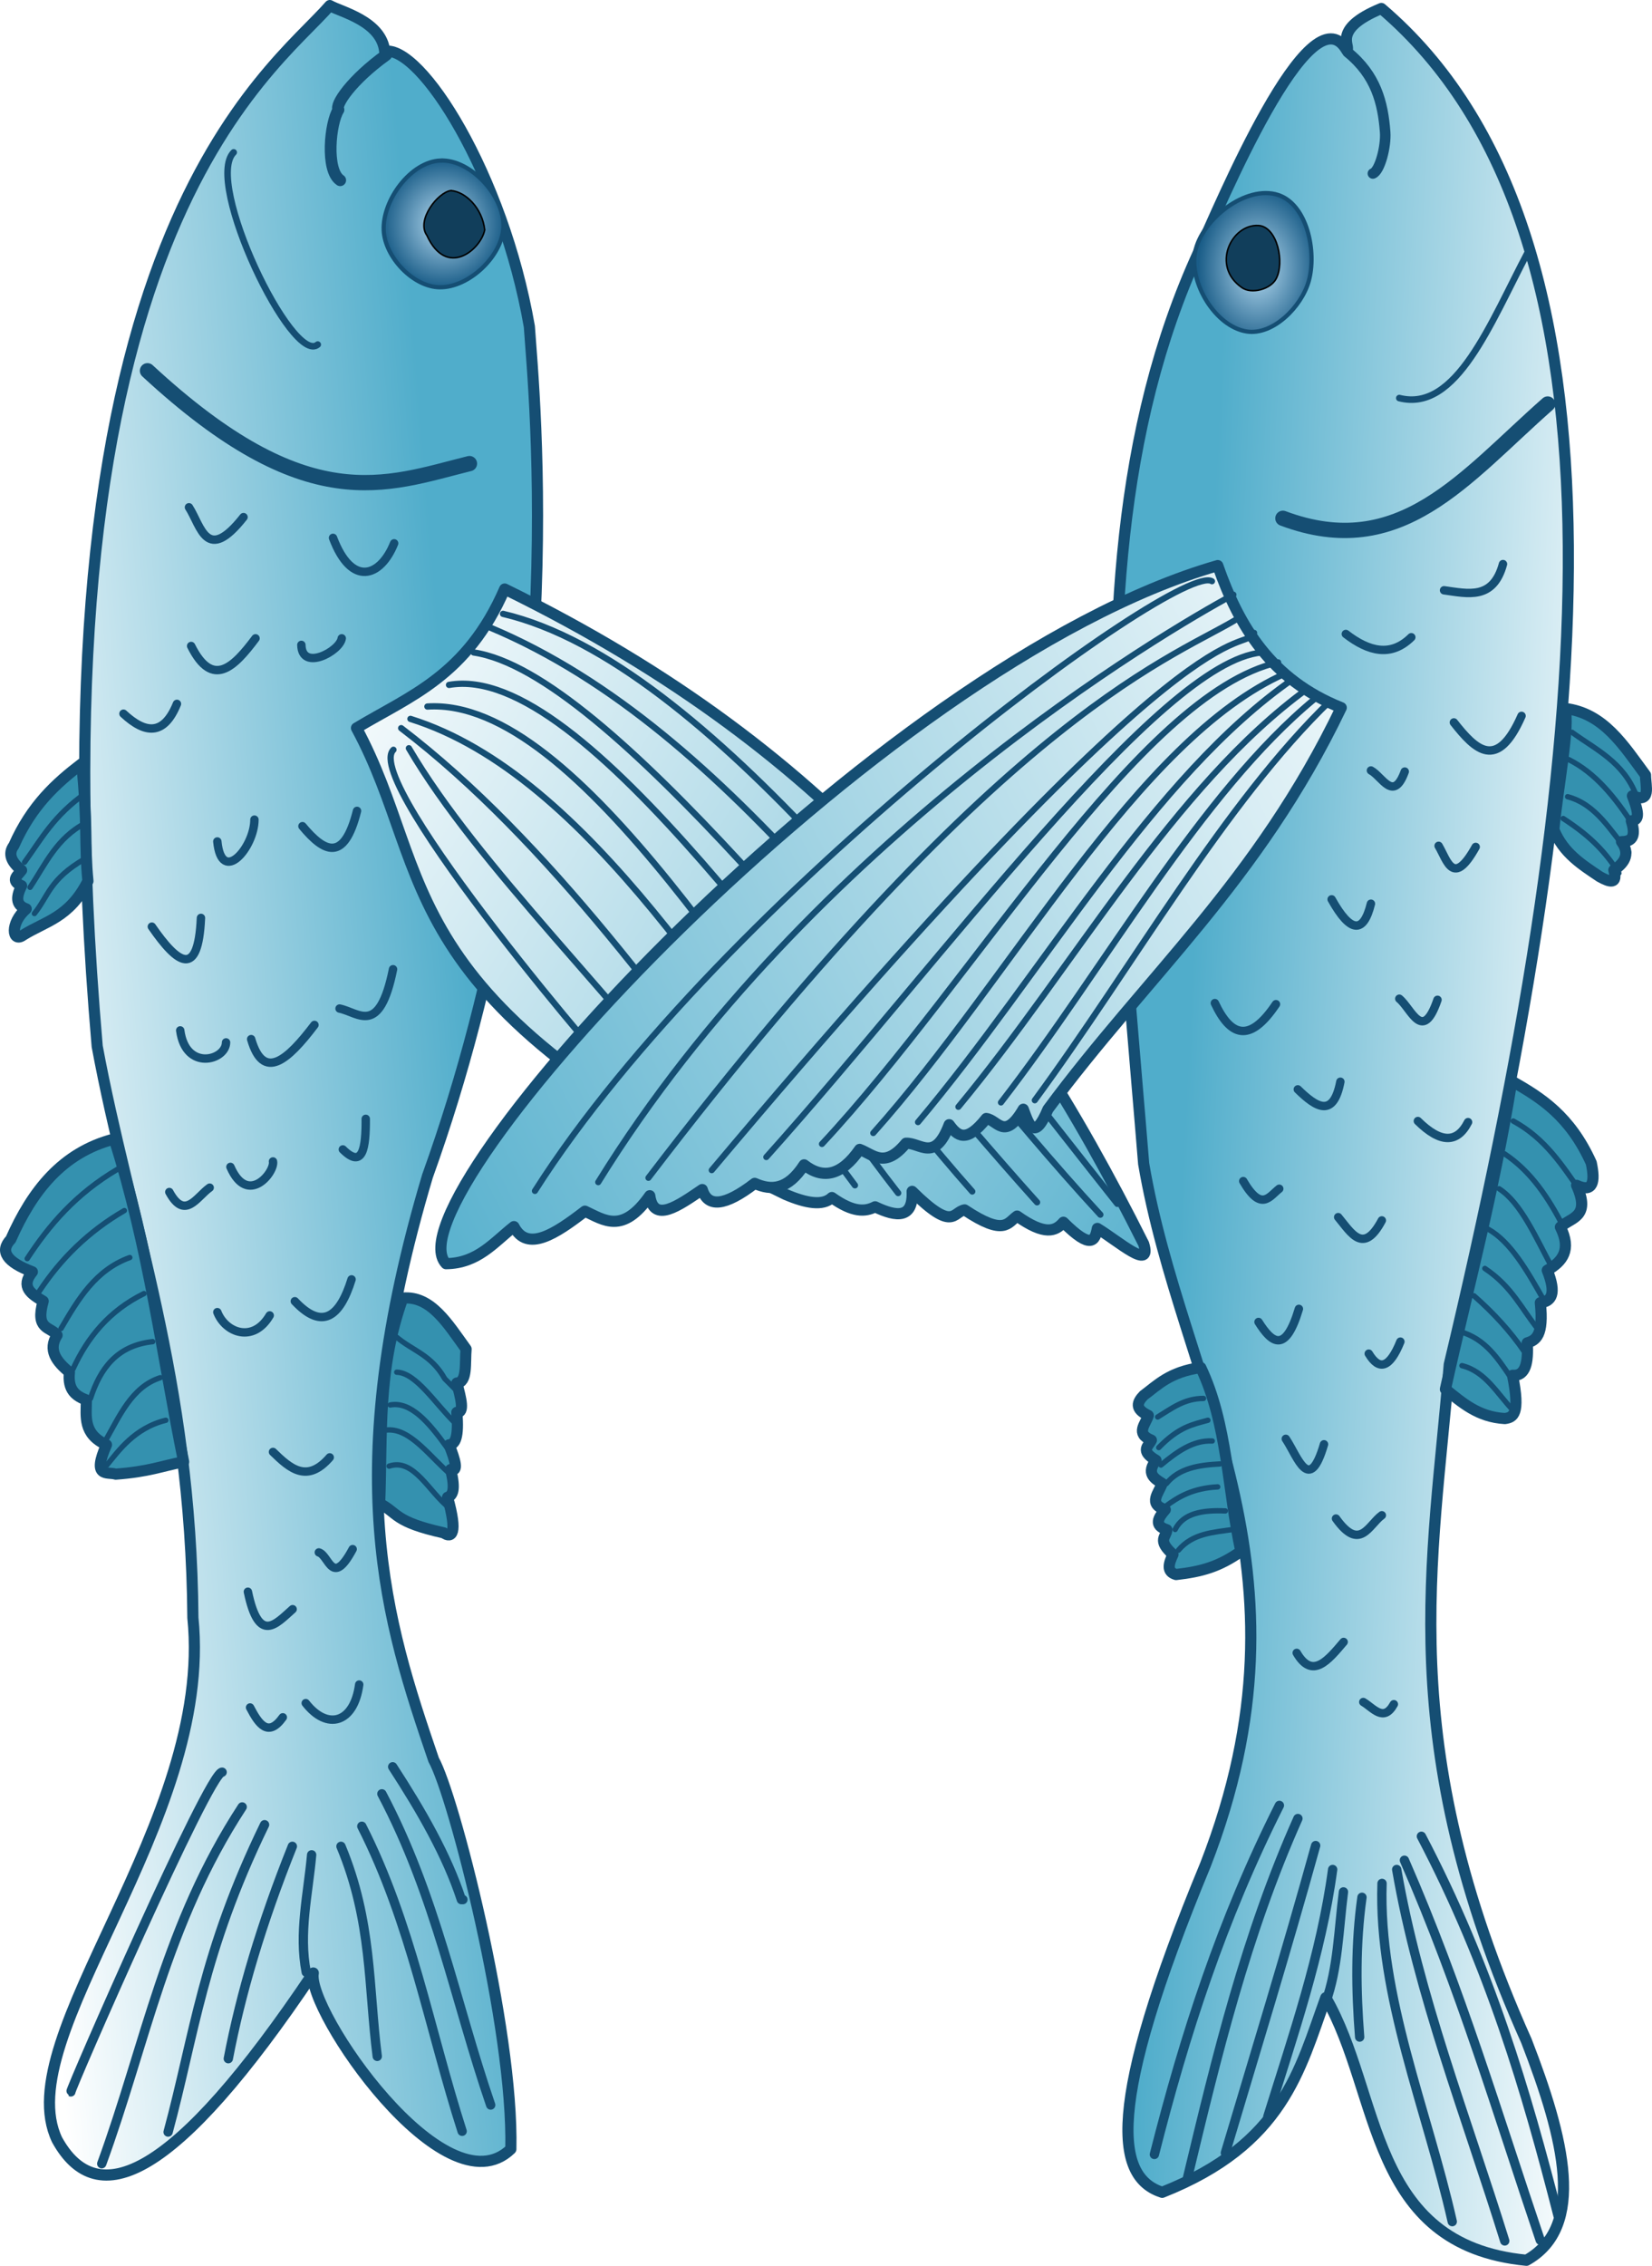 <?xml version="1.0" encoding="UTF-8" standalone="no"?>
<!-- Created with Inkscape (http://www.inkscape.org/) -->

<svg
   xmlns:dc="http://purl.org/dc/elements/1.1/"
   xmlns:cc="http://creativecommons.org/ns#"
   xmlns:rdf="http://www.w3.org/1999/02/22-rdf-syntax-ns#"
   xmlns:svg="http://www.w3.org/2000/svg"
   xmlns="http://www.w3.org/2000/svg"
   xmlns:xlink="http://www.w3.org/1999/xlink"
   xmlns:sodipodi="http://sodipodi.sourceforge.net/DTD/sodipodi-0.dtd"
   xmlns:inkscape="http://www.inkscape.org/namespaces/inkscape"
   width="1081.191"
   height="1482"
   id="svg2"
   version="1.1"
   inkscape:version="0.47 r22583"
   sodipodi:docname="fische-m.svg">
  <defs
     id="defs4">
    <linearGradient
       inkscape:collect="always"
       id="linearGradient4544">
      <stop
         style="stop-color:#b7dcf2;stop-opacity:1"
         offset="0"
         id="stop4546" />
      <stop
         style="stop-color:#1a5d88;stop-opacity:1"
         offset="1"
         id="stop4548" />
    </linearGradient>
    <linearGradient
       id="linearGradient4081"
       inkscape:collect="always">
      <stop
         id="stop4083"
         offset="0"
         style="stop-color:#50adcb;stop-opacity:1;" />
      <stop
         id="stop4085"
         offset="1"
         style="stop-color:#ffffff;stop-opacity:1" />
    </linearGradient>
    <linearGradient
       inkscape:collect="always"
       id="linearGradient4073">
      <stop
         style="stop-color:#5cb3cf;stop-opacity:1;"
         offset="0"
         id="stop4075" />
      <stop
         style="stop-color:#ffffff;stop-opacity:1"
         offset="1"
         id="stop4077" />
    </linearGradient>
    <linearGradient
       inkscape:collect="always"
       id="linearGradient4065">
      <stop
         style="stop-color:#5cb3cf;stop-opacity:1;"
         offset="0"
         id="stop4067" />
      <stop
         style="stop-color:#ffffff;stop-opacity:1"
         offset="1"
         id="stop4069" />
    </linearGradient>
    <linearGradient
       inkscape:collect="always"
       id="linearGradient4057">
      <stop
         style="stop-color:#50adcb;stop-opacity:1;"
         offset="0"
         id="stop4059" />
      <stop
         style="stop-color:#ffffff;stop-opacity:1"
         offset="1"
         id="stop4061" />
    </linearGradient>
    <inkscape:perspective
       sodipodi:type="inkscape:persp3d"
       inkscape:vp_x="0 : 526.18109 : 1"
       inkscape:vp_y="0 : 1000 : 0"
       inkscape:vp_z="744.09448 : 526.18109 : 1"
       inkscape:persp3d-origin="372.04724 : 350.78739 : 1"
       id="perspective10" />
    <inkscape:perspective
       id="perspective2947"
       inkscape:persp3d-origin="0.5 : 0.33333333 : 1"
       inkscape:vp_z="1 : 0.5 : 1"
       inkscape:vp_y="0 : 1000 : 0"
       inkscape:vp_x="0 : 0.5 : 1"
       sodipodi:type="inkscape:persp3d" />
    <linearGradient
       inkscape:collect="always"
       xlink:href="#linearGradient4081"
       id="linearGradient4055"
       x1="854.841"
       y1="645.731"
       x2="1149.806"
       y2="659.873"
       gradientUnits="userSpaceOnUse" />
    <linearGradient
       inkscape:collect="always"
       xlink:href="#linearGradient4057"
       id="linearGradient4063"
       x1="373.218"
       y1="593.61"
       x2="51.414"
       y2="619.874"
       gradientUnits="userSpaceOnUse" />
    <linearGradient
       inkscape:collect="always"
       xlink:href="#linearGradient4065"
       id="linearGradient4071"
       x1="-497.485"
       y1="259.299"
       x2="192.005"
       y2="-100.315"
       gradientUnits="userSpaceOnUse"
       gradientTransform="translate(0,814.812)" />
    <linearGradient
       inkscape:collect="always"
       xlink:href="#linearGradient4073"
       id="linearGradient4079"
       x1="-29.333"
       y1="-177.432"
       x2="-607.255"
       y2="-534.272"
       gradientUnits="userSpaceOnUse"
       gradientTransform="translate(0,1290)" />
    <filter
       inkscape:collect="always"
       id="filter4117"
       color-interpolation-filters="sRGB">
      <feGaussianBlur
         inkscape:collect="always"
         stdDeviation="3.335"
         id="feGaussianBlur4119" />
    </filter>
    <filter
       inkscape:collect="always"
       id="filter4169"
       color-interpolation-filters="sRGB">
      <feGaussianBlur
         inkscape:collect="always"
         stdDeviation="2.99"
         id="feGaussianBlur4171" />
    </filter>
    <filter
       inkscape:collect="always"
       id="filter4189"
       color-interpolation-filters="sRGB">
      <feGaussianBlur
         inkscape:collect="always"
         stdDeviation="3.309"
         id="feGaussianBlur4191" />
    </filter>
    <filter
       inkscape:collect="always"
       id="filter4273"
       color-interpolation-filters="sRGB">
      <feGaussianBlur
         inkscape:collect="always"
         stdDeviation="3.824"
         id="feGaussianBlur4275" />
    </filter>
    <filter
       inkscape:collect="always"
       id="filter4277"
       color-interpolation-filters="sRGB">
      <feGaussianBlur
         inkscape:collect="always"
         stdDeviation="3.02"
         id="feGaussianBlur4279" />
    </filter>
    <inkscape:perspective
       id="perspective4289"
       inkscape:persp3d-origin="0.5 : 0.33333333 : 1"
       inkscape:vp_z="1 : 0.5 : 1"
       inkscape:vp_y="0 : 1000 : 0"
       inkscape:vp_x="0 : 0.5 : 1"
       sodipodi:type="inkscape:persp3d" />
    <filter
       color-interpolation-filters="sRGB"
       inkscape:collect="always"
       id="filter4277-3">
      <feGaussianBlur
         inkscape:collect="always"
         stdDeviation="3.02"
         id="feGaussianBlur4279-9" />
    </filter>
    <filter
       inkscape:collect="always"
       id="filter4312"
       color-interpolation-filters="sRGB">
      <feGaussianBlur
         inkscape:collect="always"
         stdDeviation="1.447"
         id="feGaussianBlur4314" />
    </filter>
    <inkscape:perspective
       id="perspective4324"
       inkscape:persp3d-origin="0.5 : 0.33333333 : 1"
       inkscape:vp_z="1 : 0.5 : 1"
       inkscape:vp_y="0 : 1000 : 0"
       inkscape:vp_x="0 : 0.5 : 1"
       sodipodi:type="inkscape:persp3d" />
    <filter
       color-interpolation-filters="sRGB"
       inkscape:collect="always"
       id="filter4312-5">
      <feGaussianBlur
         inkscape:collect="always"
         stdDeviation="1.447"
         id="feGaussianBlur4314-2" />
    </filter>
    <inkscape:perspective
       id="perspective4324-3"
       inkscape:persp3d-origin="0.5 : 0.33333333 : 1"
       inkscape:vp_z="1 : 0.5 : 1"
       inkscape:vp_y="0 : 1000 : 0"
       inkscape:vp_x="0 : 0.5 : 1"
       sodipodi:type="inkscape:persp3d" />
    <filter
       color-interpolation-filters="sRGB"
       inkscape:collect="always"
       id="filter4312-0">
      <feGaussianBlur
         inkscape:collect="always"
         stdDeviation="1.447"
         id="feGaussianBlur4314-9" />
    </filter>
    <inkscape:perspective
       id="perspective4324-1"
       inkscape:persp3d-origin="0.5 : 0.33333333 : 1"
       inkscape:vp_z="1 : 0.5 : 1"
       inkscape:vp_y="0 : 1000 : 0"
       inkscape:vp_x="0 : 0.5 : 1"
       sodipodi:type="inkscape:persp3d" />
    <filter
       color-interpolation-filters="sRGB"
       inkscape:collect="always"
       id="filter4312-3">
      <feGaussianBlur
         inkscape:collect="always"
         stdDeviation="1.447"
         id="feGaussianBlur4314-4" />
    </filter>
    <inkscape:perspective
       id="perspective4324-8"
       inkscape:persp3d-origin="0.5 : 0.33333333 : 1"
       inkscape:vp_z="1 : 0.5 : 1"
       inkscape:vp_y="0 : 1000 : 0"
       inkscape:vp_x="0 : 0.5 : 1"
       sodipodi:type="inkscape:persp3d" />
    <filter
       color-interpolation-filters="sRGB"
       inkscape:collect="always"
       id="filter4312-57">
      <feGaussianBlur
         inkscape:collect="always"
         stdDeviation="1.447"
         id="feGaussianBlur4314-3" />
    </filter>
    <inkscape:perspective
       id="perspective4324-89"
       inkscape:persp3d-origin="0.5 : 0.33333333 : 1"
       inkscape:vp_z="1 : 0.5 : 1"
       inkscape:vp_y="0 : 1000 : 0"
       inkscape:vp_x="0 : 0.5 : 1"
       sodipodi:type="inkscape:persp3d" />
    <filter
       color-interpolation-filters="sRGB"
       inkscape:collect="always"
       id="filter4312-55">
      <feGaussianBlur
         inkscape:collect="always"
         stdDeviation="1.447"
         id="feGaussianBlur4314-38" />
    </filter>
    <filter
       inkscape:collect="always"
       id="filter4395"
       x="-0.097"
       width="1.193"
       y="-0.238"
       height="1.477"
       color-interpolation-filters="sRGB">
      <feGaussianBlur
         inkscape:collect="always"
         stdDeviation="7.136"
         id="feGaussianBlur4397" />
    </filter>
    <filter
       inkscape:collect="always"
       id="filter4419"
       color-interpolation-filters="sRGB">
      <feGaussianBlur
         inkscape:collect="always"
         stdDeviation="2.715"
         id="feGaussianBlur4421" />
    </filter>
    <inkscape:perspective
       id="perspective4431"
       inkscape:persp3d-origin="0.5 : 0.33333333 : 1"
       inkscape:vp_z="1 : 0.5 : 1"
       inkscape:vp_y="0 : 1000 : 0"
       inkscape:vp_x="0 : 0.5 : 1"
       sodipodi:type="inkscape:persp3d" />
    <filter
       color-interpolation-filters="sRGB"
       inkscape:collect="always"
       id="filter4395-0"
       x="-0.097"
       width="1.193"
       y="-0.238"
       height="1.477">
      <feGaussianBlur
         inkscape:collect="always"
         stdDeviation="7.136"
         id="feGaussianBlur4397-3" />
    </filter>
    <inkscape:perspective
       id="perspective4458"
       inkscape:persp3d-origin="0.5 : 0.33333333 : 1"
       inkscape:vp_z="1 : 0.5 : 1"
       inkscape:vp_y="0 : 1000 : 0"
       inkscape:vp_x="0 : 0.5 : 1"
       sodipodi:type="inkscape:persp3d" />
    <filter
       color-interpolation-filters="sRGB"
       inkscape:collect="always"
       id="filter4419-6">
      <feGaussianBlur
         inkscape:collect="always"
         stdDeviation="2.715"
         id="feGaussianBlur4421-1" />
    </filter>
    <inkscape:perspective
       id="perspective4458-7"
       inkscape:persp3d-origin="0.5 : 0.33333333 : 1"
       inkscape:vp_z="1 : 0.5 : 1"
       inkscape:vp_y="0 : 1000 : 0"
       inkscape:vp_x="0 : 0.5 : 1"
       sodipodi:type="inkscape:persp3d" />
    <filter
       color-interpolation-filters="sRGB"
       inkscape:collect="always"
       id="filter4419-0">
      <feGaussianBlur
         inkscape:collect="always"
         stdDeviation="2.715"
         id="feGaussianBlur4421-5" />
    </filter>
    <inkscape:perspective
       id="perspective4458-1"
       inkscape:persp3d-origin="0.5 : 0.33333333 : 1"
       inkscape:vp_z="1 : 0.5 : 1"
       inkscape:vp_y="0 : 1000 : 0"
       inkscape:vp_x="0 : 0.5 : 1"
       sodipodi:type="inkscape:persp3d" />
    <filter
       color-interpolation-filters="sRGB"
       inkscape:collect="always"
       id="filter4419-03">
      <feGaussianBlur
         inkscape:collect="always"
         stdDeviation="2.715"
         id="feGaussianBlur4421-0" />
    </filter>
    <filter
       inkscape:collect="always"
       id="filter4513"
       x="-0.176"
       width="1.353"
       y="-0.134"
       height="1.268"
       color-interpolation-filters="sRGB">
      <feGaussianBlur
         inkscape:collect="always"
         stdDeviation="2.086"
         id="feGaussianBlur4515" />
    </filter>
    <inkscape:perspective
       id="perspective4525"
       inkscape:persp3d-origin="0.5 : 0.33333333 : 1"
       inkscape:vp_z="1 : 0.5 : 1"
       inkscape:vp_y="0 : 1000 : 0"
       inkscape:vp_x="0 : 0.5 : 1"
       sodipodi:type="inkscape:persp3d" />
    <filter
       color-interpolation-filters="sRGB"
       inkscape:collect="always"
       id="filter4513-4"
       x="-0.176"
       width="1.353"
       y="-0.134"
       height="1.268">
      <feGaussianBlur
         inkscape:collect="always"
         stdDeviation="2.086"
         id="feGaussianBlur4515-5" />
    </filter>
    <radialGradient
       inkscape:collect="always"
       xlink:href="#linearGradient4544"
       id="radialGradient4550"
       cx="-488"
       cy="430.091"
       fx="-488"
       fy="430.091"
       r="43.357"
       gradientTransform="matrix(1,0,0,1.059,0,-25.365)"
       gradientUnits="userSpaceOnUse" />
    <filter
       inkscape:collect="always"
       id="filter4556"
       color-interpolation-filters="sRGB">
      <feGaussianBlur
         inkscape:collect="always"
         stdDeviation="1.23"
         id="feGaussianBlur4558" />
    </filter>
    <inkscape:perspective
       id="perspective4568"
       inkscape:persp3d-origin="0.5 : 0.33333333 : 1"
       inkscape:vp_z="1 : 0.5 : 1"
       inkscape:vp_y="0 : 1000 : 0"
       inkscape:vp_x="0 : 0.5 : 1"
       sodipodi:type="inkscape:persp3d" />
    <linearGradient
       inkscape:collect="always"
       id="linearGradient4544-4">
      <stop
         style="stop-color:#b7dcf2;stop-opacity:1"
         offset="0"
         id="stop4546-9" />
      <stop
         style="stop-color:#1a5d88;stop-opacity:1"
         offset="1"
         id="stop4548-9" />
    </linearGradient>
    <filter
       color-interpolation-filters="sRGB"
       inkscape:collect="always"
       id="filter4556-9">
      <feGaussianBlur
         inkscape:collect="always"
         stdDeviation="1.23"
         id="feGaussianBlur4558-4" />
    </filter>
    <radialGradient
       r="43.357"
       fy="430.091"
       fx="-488"
       cy="430.091"
       cx="-488"
       gradientTransform="matrix(1,0,0,1.059,0,-25.365)"
       gradientUnits="userSpaceOnUse"
       id="radialGradient4579"
       xlink:href="#linearGradient4544-4"
       inkscape:collect="always" />
    <radialGradient
       inkscape:collect="always"
       xlink:href="#linearGradient4544-4"
       id="radialGradient4613"
       cx="47.425"
       cy="465.043"
       fx="47.425"
       fy="465.043"
       r="39.214"
       gradientTransform="matrix(1,0,0,1.342,-6.429,-160.673)"
       gradientUnits="userSpaceOnUse" />
  </defs>
  <sodipodi:namedview
     id="base"
     pagecolor="#ffffff"
     bordercolor="#666666"
     borderopacity="1.0"
     inkscape:pageopacity="0.0"
     inkscape:pageshadow="2"
     inkscape:zoom="0.24748737"
     inkscape:cx="704.73679"
     inkscape:cy="514.50627"
     inkscape:document-units="px"
     inkscape:current-layer="layer1"
     showgrid="false"
     inkscape:window-width="1280"
     inkscape:window-height="951"
     inkscape:window-x="-3"
     inkscape:window-y="-3"
     inkscape:window-maximized="1" />
  <g
     inkscape:label="Ebene 1"
     inkscape:groupmode="layer"
     id="layer1"
     transform="translate(782.376,-287.995)">
    <path
       style="fill:url(#linearGradient4055);fill-opacity:1;stroke:#154e73;stroke-width:7.3;stroke-linecap:round;stroke-linejoin:round;stroke-miterlimit:4;stroke-opacity:1;stroke-dasharray:none"
       d="M 977.828,36.609 C 1151.035,183.994 1116.1,530.467 1022.274,923.523 1011.949,1052.421 985.071,1169.994 1072.782,1365.969 c 25.001,64.481 38.986,121.618 0,143.442 -103.883,-10.013 -94.844,-108.75 -131.32,-171.726 -17.132,47.066 -27.564,95.808 -107.076,127.279 -30.227,-9.698 -37.817,-54.609 28.284,-214.152 76.2,-195.569 -15.266,-311.297 -40.406,-458.609 -5.658,-69.866 -12.396,-140.118 -15.913,-209.173 -3.517,-69.054 -3.812,-136.912 3.416,-201.988 7.228,-65.077 21.979,-127.373 48.555,-185.306 13.288,-28.967 72.969,-173.01 96.748,-131.917 3.372,-2.011 -10.568,-13.5 22.757,-27.21 z"
       id="path2953"
       transform="translate(-856.143,256.934)"
       sodipodi:nodetypes="ccccccccssscc" />
    <path
       style="fill:#3491af;fill-opacity:1;stroke:#154e73;stroke-width:7.3;stroke-linecap:round;stroke-linejoin:round;stroke-miterlimit:4;stroke-opacity:1;stroke-dasharray:none"
       d="m 859.64,925.543 c -20.472,2.829 -28.347,11.54 -37.376,18.183 -4.147,4.377 -6.144,8.755 3.03,13.132 -1.617,5.617 -8.772,11.787 2.02,16.162 -1.731,3.829 -7.829,6.785 3.03,13.132 -6.464,8.522 -1.354,11.9 4.041,15.152 -2.151,6.238 -9.602,13.439 2.02,17.173 -4.753,5.395 -7.546,10.399 1.01,13.132 -0.152,4.721 -6.753,6.577 4.041,16.162 -2.75,5.845 -4.517,11.268 2.02,13.132 16.87,-1.918 28.25,-5.154 42.426,-15.152 -8.624,-39.337 -8.736,-83.415 -26.264,-120.208 z"
       id="path2978"
       transform="translate(-856.143,256.934)"
       sodipodi:nodetypes="cccccccccccc" />
    <path
       style="fill:#3491af;fill-opacity:1;stroke:#154e73;stroke-width:7.3;stroke-linecap:round;stroke-linejoin:round;stroke-miterlimit:4;stroke-opacity:1;stroke-dasharray:none"
       d="m 1063.186,738.16 c 19.189,10.917 38.117,22.811 52.023,53.538 2.638,12.471 1.186,19.623 -9.596,14.647 9.593,21.21 -4.049,20.972 -10.607,27.274 7.479,14.997 1.308,22.643 -8.586,28.284 6.203,15.562 2.654,20.395 -4.546,21.213 2.268,21.58 -2.923,24.512 -8.586,26.264 0.761,12.728 -0.978,21.885 -9.597,21.213 5.215,25.813 0.29,27.541 -5.051,28.284 -17.476,-0.983 -27.936,-10.384 -38.891,-19.193 14.68,-66.369 31.149,-125.586 43.437,-201.525 z"
       id="path2980"
       transform="translate(-856.143,256.934)"
       sodipodi:nodetypes="ccccccccccc" />
    <path
       style="fill:#3491af;fill-opacity:1;stroke:#154e73;stroke-width:7.3;stroke-linecap:round;stroke-linejoin:round;stroke-miterlimit:4;stroke-opacity:1;stroke-dasharray:none"
       d="m 1097.857,494.429 c 25.38,2.883 38.498,24.158 52.857,43.571 0.01,7.39 3.943,18.705 -8.571,13.571 6.084,15.592 2.449,15.632 -0.714,16.429 3.571,11.38 -0.567,13.51 -6.429,13.571 5.22,7.174 3.111,13.302 -5,18.571 2.566,9.354 -2.408,8.152 -9.286,4.286 -11.748,-7.907 -23.798,-15.412 -30,-30.714 2.381,-26.429 10.815,-68.999 7.143,-79.286 z"
       id="path2982"
       transform="translate(-856.143,256.934)"
       sodipodi:nodetypes="ccccccccc" />
    <path
       style="fill:url(#linearGradient4063);fill-opacity:1;stroke:#154e73;stroke-width:7.3;stroke-linecap:round;stroke-linejoin:round;stroke-miterlimit:4;stroke-opacity:1;stroke-dasharray:none"
       d="m 289.618,34.711 c 7.224,4.127 33.779,10.092 35.927,29.915 23.54,-4.078 77.364,80.341 94.678,180.075 2.636,40.753 29.182,289.01 -66.67,555.584 -58.491,195.936 -26.693,291.775 4.041,381.838 12.813,22.521 52.327,174.976 50.508,254.559 -43.1,41.753 -133.984,-91.216 -129.3,-115.157 -90.828,135.343 -141.416,156.669 -167.685,109.097 -32.125,-67.432 102.538,-207.108 88.893,-341.432 C 198.879,933.04 158.326,828.454 137.381,715.431 91.62,185.611 251.039,79.034 289.618,34.711 z"
       id="path3112"
       transform="translate(-856.143,256.934)"
       sodipodi:nodetypes="ccccccccccc" />
    <path
       style="fill:url(#radialGradient4550);fill-opacity:1;stroke:#154e73;stroke-width:3;stroke-linecap:butt;stroke-linejoin:miter;stroke-miterlimit:4;stroke-opacity:1;stroke-dasharray:none;filter:url(#filter4556)"
       d="m -490.143,384.791 c -21.477,0.846 -41.715,28.53 -40.714,50 0.886,19.005 20.977,40.402 40,40.714 21.048,0.346 45.217,-22.526 45.714,-43.571 0.513,-21.718 -23.293,-47.998 -45,-47.143 z"
       id="path3146"
       sodipodi:nodetypes="caaaa"
       transform="matrix(0.914,0,0,0.914,-46.052,41.287)" />
    <path
       style="fill:url(#linearGradient4079);fill-opacity:1;stroke:#154e73;stroke-width:7.3;stroke-linecap:round;stroke-linejoin:round;stroke-miterlimit:4;stroke-opacity:1;stroke-dasharray:none"
       d="m -549.057,764.172 c 34.973,-21.038 72.247,-34.018 96.975,-90.914 220.769,108.066 329.706,251.7 418.203,428.305 5.635,18.091 -16.632,-1.864 -30.305,-10.101 -1.5,7.843 -3.907,14.274 -22.223,-4.041 -5.052,5.867 -12.076,8.917 -30.305,-4.041 -6.208,4.37 -8.182,13.359 -34.345,-4.041 -7.749,1.34 -7.237,14.697 -34.345,-12.122 0.76,17.735 -9.857,16.981 -24.244,10.101 -6.405,3.27 -14.325,3.889 -28.284,-6.061 -5.898,5.632 -16.806,3.749 -30.305,-2.02 C -531.323,941.989 -496.563,861.249 -549.057,764.172 z"
       id="path3114"
       sodipodi:nodetypes="cccccccccccc" />
    <path
       id="path3238"
       style="fill:none;stroke:#154e73;stroke-width:4.1;stroke-linecap:round;stroke-linejoin:round;stroke-miterlimit:4;stroke-opacity:1;stroke-dasharray:none;filter:url(#filter4117)"
       d="m -524.874,778.395 c -21.395,20.681 149.777,220.561 151.523,219.203 M -514.772,777.385 c 45.451,77.373 135.902,162.981 214.152,265.67 M -453.153,689.502 c 133.901,31.498 290.763,245.884 402.041,385.878 M -519.823,764.253 c 96.023,73.16 180.259,190.312 255.569,293.954 M -513.762,758.192 c 117.078,36.608 209.387,196.516 290.924,305.066 M -502.65,750.111 c 99.257,-6.382 220.4,205.881 308.097,318.198 M -488.508,735.969 c 89.075,-15.688 238.603,214.628 342.442,331.33 M -472.346,714.756 c 88.262,13.068 255.119,233.235 368.706,359.614 m -357.594,-375.777 c 160.272,67.352 274.964,249.559 399.01,383.858"
       sodipodi:nodetypes="cccccccccccccccccc" />
    <path
       style="fill:url(#linearGradient4071);fill-opacity:1;stroke:#154e73;stroke-width:7.3;stroke-linecap:round;stroke-linejoin:round;stroke-miterlimit:4;stroke-opacity:1;stroke-dasharray:none"
       d="m 14.609,657.928 c 13.868,39.691 34.856,74.635 80.812,92.934 -54.498,113.613 -127.718,175.74 -191.929,262.64 -8.948,21.361 -12.452,10.065 -16.162,0 -12.292,20.971 -16.808,6.948 -24.244,6.061 -13.177,16.635 -19.008,11.23 -24.244,4.041 -9.428,24.825 -18.856,11.748 -28.284,12.122 -13.994,16.919 -21.376,7.387 -30.305,4.041 -12.122,17.486 -24.244,19.539 -36.365,10.102 -10.775,16.611 -21.55,16.921 -32.325,12.122 -19.719,15.132 -30.787,15.843 -34.345,4.041 -15.679,10.655 -31.771,22.216 -34.345,4.041 -17.801,25.321 -29.82,15.95 -42.426,10.101 -19.321,14.863 -37.743,27.03 -46.467,10.102 -13.15,10.302 -23.734,24.025 -44.447,24.244 -39.758,-41.183 281.209,-392.386 505.076,-456.589 z"
       id="path2955"
       sodipodi:nodetypes="cccccccccccccccc" />
    <path
       style="fill:#3491af;fill-opacity:1;stroke:#154e73;stroke-width:7.3;stroke-linecap:round;stroke-linejoin:round;stroke-miterlimit:4;stroke-opacity:1;stroke-dasharray:none"
       d="m 127.279,530.573 c -16.838,12.79 -32.93,27.446 -44.447,53.538 -4.024,5.387 -1.692,10.775 5.051,16.162 -2.406,3.367 -7.749,6.734 0,10.102 -3.258,6.651 -4.394,12.507 3.03,15.152 -10.863,9.418 -9.131,22.463 -2.02,17.173 14.585,-9.126 30.317,-11.375 42.426,-35.355 -2.394,-24.543 -0.037,-36.901 -4.041,-76.772 z"
       id="path3116"
       transform="translate(-856.143,256.934)"
       sodipodi:nodetypes="cccccccc" />
    <path
       style="fill:#3491af;fill-opacity:1;stroke:#154e73;stroke-width:7.3;stroke-linecap:round;stroke-linejoin:round;stroke-miterlimit:4;stroke-opacity:1;stroke-dasharray:none"
       d="m 148.492,776.04 c -34.091,8.819 -53.7,34.049 -67.68,65.66 -7.408,7.745 -2.694,14.816 14.142,21.213 -8.088,9.879 -0.642,14.581 7.071,19.193 -5.426,19.036 4.823,16.518 9.091,22.223 -6.095,9.679 -0.517,17.236 8.081,24.244 -1.269,11.863 4.406,15.624 11.112,18.183 -0.14,10.894 -2.283,22.289 13.132,29.294 -9.672,21.988 0.543,17.459 6.061,19.193 21.517,-1.577 30.093,-5.311 44.447,-8.081 C 179.732,916.922 171.143,847.486 148.492,776.04 z"
       id="path3118"
       transform="translate(-856.143,256.934)"
       sodipodi:nodetypes="ccccccccccc" />
    <path
       style="fill:#3491af;fill-opacity:1;stroke:#154e73;stroke-width:7.3;stroke-linecap:round;stroke-linejoin:round;stroke-miterlimit:4;stroke-opacity:1;stroke-dasharray:none"
       d="m 337.391,880.086 c 18.393,-1.733 29.511,16.904 41.416,33.335 -0.803,9.113 0.976,21.838 -6.061,22.223 2.727,10.034 5.186,19.71 0,19.193 1.388,16.287 -1.076,21.016 -5.051,21.213 4.097,10.223 6.264,17.962 1.01,16.162 3.309,13.229 1.352,16.98 -2.02,18.183 6.831,24.245 2.594,26.874 -2.525,23.233 -32.636,-7.215 -29.805,-12.992 -41.921,-19.193 1.768,-44.236 -1.722,-87.596 15.152,-134.35 z"
       id="path3120"
       transform="translate(-856.143,256.934)"
       sodipodi:nodetypes="cccccccccc" />
    <path
       style="fill:none;stroke:#154e73;stroke-width:10;stroke-linecap:round;stroke-linejoin:round;stroke-miterlimit:4;stroke-opacity:1;stroke-dasharray:none;filter:url(#filter4395)"
       d="m 230.542,552.251 c -54.532,48.012 -96.41,103.588 -173.297,74.755"
       id="path2984"
       sodipodi:nodetypes="cc" />
    <path
       style="fill:none;stroke:#154e73;stroke-width:4.3;stroke-linecap:round;stroke-linejoin:round;stroke-miterlimit:4;stroke-opacity:1;stroke-dasharray:none;filter:url(#filter4419)"
       d="m 217.714,452.648 c -24.735,46.787 -46.843,105.205 -84.286,95.714"
       id="path2986"
       sodipodi:nodetypes="cc" />
    <path
       style="color:#000000;fill:url(#radialGradient4613);fill-opacity:1;fill-rule:nonzero;stroke:#154e73;stroke-width:2.742;stroke-linecap:butt;stroke-linejoin:miter;stroke-miterlimit:4;stroke-opacity:1;stroke-dasharray:none;stroke-dashoffset:0;marker:none;visibility:visible;display:inline;overflow:visible;filter:url(#filter4556-9);enable-background:accumulate"
       d="m 54.143,415.505 c 18.974,6.184 25.43,37.226 20,56.429 C 69.397,488.715 50.646,507.567 33.429,504.791 13.02,501.5 -4.237,472.91 -0.143,452.648 4.199,431.157 33.297,408.711 54.143,415.505 z"
       id="path2988"
       sodipodi:nodetypes="caaaa" />
    <path
       style="fill:#113e5b;fill-opacity:1;stroke:#000000;stroke-width:1px;stroke-linecap:butt;stroke-linejoin:miter;stroke-opacity:1;filter:url(#filter4513)"
       d="m 41.286,435.505 c 12.252,0.718 17.327,24.237 11.429,35 -3.663,6.685 -15.835,9.994 -22.143,5.714 -20.55,-13.941 -7.204,-41.764 10.714,-40.714 z"
       id="path2990"
       sodipodi:nodetypes="cass" />
    <path
       style="color:#000000;fill:none;stroke:#154e73;stroke-width:6.9;stroke-linecap:round;stroke-linejoin:round;stroke-miterlimit:4;stroke-opacity:1;stroke-dasharray:none;stroke-dashoffset:0;marker:none;visibility:visible;display:inline;overflow:visible;filter:url(#filter4419-0);enable-background:accumulate"
       d="m 99.633,322.158 c 18.514,15 23.076,33.025 24.531,52.194 0.714,9.402 -3.499,25.463 -8.03,27.122"
       id="path2992"
       sodipodi:nodetypes="cac" />
    <path
       id="path3000"
       style="color:#000000;fill:none;stroke:#154e73;stroke-width:3.5;stroke-linecap:round;stroke-linejoin:round;stroke-miterlimit:4;stroke-opacity:1;stroke-dasharray:none;stroke-dashoffset:0;marker:none;visibility:visible;display:inline;overflow:visible;filter:url(#filter4312-0);enable-background:accumulate"
       d="m 240.714,823.362 c 19.477,12.619 28.346,23.095 36.429,35.714 m -33.572,-50 c 18.967,5.101 28.114,22.476 40,36.429 m -39.286,-60.714 c 17.411,8.68 30.404,24.724 42.143,42.857 m -40,-60.714 c 15.637,11.425 33.643,19.297 42.143,41.429" />
    <path
       id="path3016"
       style="fill:none;stroke:#154e73;stroke-width:3.5;stroke-linecap:round;stroke-linejoin:round;stroke-miterlimit:4;stroke-opacity:1;stroke-dasharray:none;filter:url(#filter4312)"
       d="m 174.429,1181.219 c 15.611,3.868 23.14,18.512 33.572,29.286 m -32.143,-50.714 c 16.511,5.87 24.333,20.428 33.571,33.571 m -27.143,-57.857 c 12.786,11.226 23.88,23.298 32.857,36.428 m -25.714,-54.286 c 17.773,11.807 24.023,26.494 35,40 m -32.857,-65.714 c 14.598,8.109 25.557,27.14 36.429,46.429 m -29.286,-72.857 c 14.403,9.171 24.189,32.194 35,52.143 m -31.428,-75 c 17.317,11.493 28.822,28.797 38.571,47.857 m -32.857,-69.286 c 21.263,11.576 32.191,29.352 44.286,46.429" />
    <path
       id="path3032"
       style="color:#000000;fill:none;stroke:#154e73;stroke-width:3.5;stroke-linecap:round;stroke-linejoin:round;stroke-miterlimit:4;stroke-opacity:1;stroke-dasharray:none;stroke-dashoffset:0;marker:none;visibility:visible;display:inline;overflow:visible;filter:url(#filter4312-5);enable-background:accumulate"
       d="m -24,1234.791 c 13.306,-13.726 22.509,-15.145 32.143,-17.857 m -19.286,85 c 9.29,-11.062 22.765,-11.66 35.714,-13.571 m -37.857,0 c 5.391,-10.722 18.005,-12.774 32.857,-12.143 m -39.286,-2.857 c 8.562,-6.435 18.197,-12.066 34.286,-12.857 m -33.571,-2.143 c 8.178,-10.1 21.176,-12.167 35,-12.857 m -38.571,0.714 c 10.494,-8.719 21.2,-16.382 33.571,-15.714 m -35.714,-15.714 c 9.031,-5.501 17.335,-12.093 30,-12.143" />
    <path
       id="path3054"
       style="fill:none;stroke:#154e73;stroke-width:4;stroke-linecap:round;stroke-linejoin:round;stroke-miterlimit:4;stroke-opacity:1;stroke-dasharray:none;filter:url(#filter4169)"
       d="M 88.429,746.219 C 18.882,813.27 -40.745,920 -105.143,1007.648 M 78.429,744.791 C 2.947,806.973 -58.807,920.633 -127.286,1009.077 M 73.429,738.362 c -88.094,63.983 -152.603,181.874 -228.571,273.571 M 64.143,731.934 C -28.116,795.811 -99.809,924.816 -181.571,1021.934 M 59.143,728.362 c -97.175,42.842 -180.04,200.153 -270,300.714 M 54.143,721.219 c -91.079,20.557 -198.868,208.2 -298.571,315 M 43.429,714.791 c -67.072,5.978 -208.718,201.052 -324.286,330 M 38.429,701.934 c -8.411,15.018 -31.04,-33.738 -355,351.429 M 29.857,691.219 c -40.69,26.12 -151.035,56.932 -387.857,367.143 M 24.857,676.934 C -18.806,700.326 -252.286,837.158 -390.857,1061.219 M 10.838,668.168 C -10.53,654.566 -309.449,873.961 -432.286,1066.934 l 0,0"
       sodipodi:nodetypes="ccccccccccccccccccccccc" />
    <path
       id="path3074"
       style="fill:none;stroke:#154e73;stroke-width:6.1;stroke-linecap:round;stroke-linejoin:round;stroke-miterlimit:4;stroke-opacity:1;stroke-dasharray:none;filter:url(#filter4273)"
       d="m 54.954,1468.834 c -37.66,74.773 -61.867,149.575 -81.822,228.294 m 93.944,-219.708 c -34.053,76.192 -53.367,156.234 -72.226,234.861 m 83.843,-217.183 c -19.698,71.099 -39.396,134.854 -59.094,201.02 m 70.206,-185.363 c -7.539,55.761 -25.898,108.431 -42.426,161.624 m 49.497,-146.977 c -3.134,24.444 -3.59,50.228 -11.617,72.226 m 23.739,-68.69 c -4.287,30.473 -3.939,60.946 -1.515,91.419 m 14.647,-100.51 c -2.477,73.741 29.337,147.482 45.962,221.223 m -36.366,-230.315 c 14.145,82.028 45.607,162.131 70.711,242.942 m -65.66,-249.003 c 36.671,83.838 60.938,165.904 88.893,248.498 m -77.782,-264.155 c 44.687,85.145 68.645,166.836 89.398,247.992" />
    <path
       id="path3110"
       style="color:#000000;fill:none;stroke:#154e73;stroke-width:5.5;stroke-linecap:round;stroke-linejoin:round;stroke-miterlimit:4;stroke-opacity:1;stroke-dasharray:none;stroke-dashoffset:0;marker:none;visibility:visible;display:inline;overflow:visible;filter:url(#filter4277-3);enable-background:accumulate"
       d="m 109.857,1401.219 c 6.667,3.979 13.333,13.48 20,1.429 m -63.571,-33.571 c 10.238,17.633 20.476,4.902 30.714,-7.143 m -5,-80.714 c 15.674,21.981 21.38,4.092 30,-2.143 m -62.857,-50 c 7.908,11.824 15.297,36.628 25,3.571 m 29.286,-59.286 c 6.905,11.46 13.81,9.253 20.714,-7.857 m -92.857,-12.857 c 8.81,13.98 17.619,20.79 26.429,-8.571 m 25.714,-60 c 8.479,10.122 16.433,24.962 28.571,2.143 M 31.286,1060.505 c 11.871,20.398 17.143,9.998 23.571,5 m 90.714,-44.286 c 14.768,14.547 25.708,14.738 32.857,0.714 M 67,1000.505 c 12.137,11.877 23.243,18.858 27.857,-5 M 12.714,944.076 c 9.968,21.271 22.434,26.932 40,0.714 m 80.714,-3.571 c 8.016,6.582 15.232,29.176 25,0.714 M 89.143,876.219 c 12.461,22.345 20.872,22.413 25.714,2.857 m 44.286,-37.857 c 5.73,9.698 9.491,27.274 24.286,0.714 m -68.571,-50 c 7.381,3.959 14.762,20.997 22.143,0.714 m 32.143,-32.143 c 14.095,17.922 28.32,32.051 44.286,-4.286 M 98.429,702.648 c 15.129,11.678 29.628,15.161 42.857,2.143 m 21.429,-30.714 c 15.672,2.167 32.114,6.491 38.572,-17.143" />
    <path
       id="path3138"
       style="fill:none;stroke:#154e73;stroke-width:6.1;stroke-linecap:round;stroke-linejoin:round;stroke-miterlimit:4;stroke-opacity:1;stroke-dasharray:none;filter:url(#filter4189)"
       d="m -637.001,1447.116 c -8.479,-0.732 -99.973,208.543 -98.995,209.102 m 112.127,-186.373 c -50.105,76.7 -63.428,155.444 -91.924,233.345 m 106.571,-221.728 c -40.601,83.475 -45.887,137.211 -63.135,201.02 m 81.317,-186.878 c -20.221,50.463 -33.82,96.512 -41.921,138.896 m 54.548,-133.34 c -2.301,25.59 -8.579,51.181 -3.536,76.772 m 22.728,-82.327 c 20.445,48.926 17.927,92.112 23.739,137.381 m -10.102,-150.513 c 32.144,63.083 44.282,132.834 65.66,199.505 m -52.528,-220.718 c 35.321,66.69 47.912,135.654 71.216,203.546 m -64.145,-221.223 c 18.809,28.958 35.503,57.915 44.952,86.873 l 1.01,0" />
    <path
       style="color:#000000;fill:none;stroke:#154e73;stroke-width:4.3;stroke-linecap:round;stroke-linejoin:round;stroke-miterlimit:4;stroke-opacity:1;stroke-dasharray:none;stroke-dashoffset:0;marker:none;visibility:visible;display:inline;overflow:visible;filter:url(#filter4419-6);enable-background:accumulate"
       d="m -629.429,387.648 c -19.647,19.402 38.514,139.597 55,125.714"
       id="path3140"
       sodipodi:nodetypes="cc" />
    <path
       style="color:#000000;fill:none;stroke:#154e73;stroke-width:10;stroke-linecap:round;stroke-linejoin:round;stroke-miterlimit:4;stroke-opacity:1;stroke-dasharray:none;stroke-dashoffset:0;marker:none;visibility:visible;display:inline;overflow:visible;filter:url(#filter4395-0);enable-background:accumulate"
       d="m -685.857,530.505 c 104.751,96.934 155.741,74.398 210.714,60.714"
       id="path3142"
       sodipodi:nodetypes="cc" />
    <path
       style="color:#000000;fill:none;stroke:#154e73;stroke-width:7.7;stroke-linecap:round;stroke-linejoin:round;stroke-miterlimit:4;stroke-opacity:1;stroke-dasharray:none;stroke-dashoffset:0;marker:none;visibility:visible;display:inline;overflow:visible;filter:url(#filter4419-03);enable-background:accumulate"
       d="m -529.653,323.954 c -22.658,16.288 -33.699,32.713 -31.204,35.837 -5.438,8.388 -8.554,39.593 1.133,46.091"
       id="path3144"
       sodipodi:nodetypes="ccc" />
    <path
       style="color:#000000;fill:#113e5b;fill-opacity:1;fill-rule:nonzero;stroke:#000000;stroke-width:1px;stroke-linecap:butt;stroke-linejoin:miter;stroke-miterlimit:4;stroke-opacity:1;stroke-dasharray:none;stroke-dashoffset:0;marker:none;visibility:visible;display:inline;overflow:visible;filter:url(#filter4513-4);enable-background:accumulate"
       d="m -487.286,412.648 c -8.478,1.086 -22.817,19.229 -15.714,29.286 12.945,28.322 35.336,9.311 37.857,-3.571 -1.629,-14.476 -12.677,-25.031 -22.143,-25.714 z"
       id="path3148"
       sodipodi:nodetypes="cccc" />
    <path
       id="path3158"
       style="color:#000000;fill:none;stroke:#154e73;stroke-width:3.5;stroke-linecap:round;stroke-linejoin:round;stroke-miterlimit:4;stroke-opacity:1;stroke-dasharray:none;stroke-dashoffset:0;marker:none;visibility:visible;display:inline;overflow:visible;filter:url(#filter4312-3);enable-background:accumulate"
       d="m -527.714,1246.934 c 16.34,-5.554 26.335,17.447 39.286,27.143 m -41.429,-50.714 c 16.023,-1.996 29.259,18.306 43.571,30 m -40.714,-46.429 c 13.558,-2.483 25.463,11.556 37.143,27.857 m -32.857,-49.286 c 12.857,0.315 25.714,21.421 38.571,33.571 m -38.571,-56.429 c 10.523,8.862 22.617,11.435 31.429,27.143 l 7.143,7.143" />
    <path
       id="path3172"
       style="color:#000000;fill:none;stroke:#154e73;stroke-width:3.5;stroke-linecap:round;stroke-linejoin:round;stroke-miterlimit:4;stroke-opacity:1;stroke-dasharray:none;stroke-dashoffset:0;marker:none;visibility:visible;display:inline;overflow:visible;filter:url(#filter4312-57);enable-background:accumulate"
       d="m -673.857,1216.934 c -20.642,5.055 -31.235,20.429 -38.571,29.286 m 35,-57.143 c -18.797,6.063 -26.721,25.172 -36.429,42.143 m 31.429,-65.714 c -23.413,2.54 -34.358,17.546 -40.714,37.143 m 35,-68.571 c -22.796,11.2 -36.938,28.582 -46.429,49.286 m 37.143,-72.857 c -22.398,8.079 -33.771,27.181 -45,46.428 m 41.429,-77.143 c -23.55,13.636 -41.684,31.605 -55.714,52.857 m 51.429,-80 c -27.533,16.193 -45.001,36.7 -59.286,58.571" />
    <path
       id="path3178"
       style="color:#000000;fill:none;stroke:#154e73;stroke-width:3.5;stroke-linecap:round;stroke-linejoin:round;stroke-miterlimit:4;stroke-opacity:1;stroke-dasharray:none;stroke-dashoffset:0;marker:none;visibility:visible;display:inline;overflow:visible;filter:url(#filter4312-55);enable-background:accumulate"
       d="m -727,849.791 c -23.014,13.412 -23.499,24.009 -32.857,35.714 m 33.571,-59.286 c -19.088,9.881 -26.257,26.913 -36.429,42.143 m 37.143,-62.143 c -21.817,15.238 -29.652,30.476 -40.714,45.714" />
    <path
       id="path3220"
       style="fill:none;stroke:#154e73;stroke-width:5.5;stroke-linecap:round;stroke-linejoin:round;stroke-miterlimit:4;stroke-opacity:1;stroke-dasharray:none;filter:url(#filter4277)"
       d="m -582.286,1401.934 c 14.039,17.987 31.557,13.286 35,-12.143 m -71.429,15 c 5.77,11.066 11.908,19.741 21.429,6.429 m -22.857,-82.143 c 7.197,34.584 18.405,21.049 29.286,11.428 m 17.143,-37.143 c 6.719,1.932 8.636,23.076 22.143,-2.143 m -52.143,-63.571 c 11.095,10.836 22.318,20.713 37.143,3.571 m -22.857,-102.143 c 17.916,19.022 29.45,10.425 37.143,-14.286 m -87.857,21.428 c 5.259,13.504 23.54,20.464 34.286,2.143 m -65.714,-80.714 c 10.22,18.795 17.977,3.112 26.429,-2.857 m 13.571,-13.572 c 11.359,26.097 29.286,3.218 27.857,-3.571 m 45.714,-7.857 c 13.102,13.01 15.081,-0.995 15,-20 m -17.143,-72.143 c 12.522,2.55 26.07,18.435 35,-25.714 m -92.857,45.714 c 8.079,27.851 23.921,13.779 41.429,-9.286 m -87.857,3.571 c 3.571,26.958 30,19.565 30,7.857 m -48.571,-75.714 c 16.915,24.446 30.36,34.151 32.143,-5.714 m 66.429,-60 c 14.171,17.061 27.209,23.927 35.714,-10 m -91.429,20 c 2.857,28.977 24.286,3.81 24.286,-14.286 m -85.714,-69.286 c 14.229,13.229 26.473,14.554 35,-6.429 m 9.286,-37.857 c 14.048,28.099 28.095,13.771 42.143,-5 m 30,4.286 c 0.346,17.579 25.234,4.077 26.429,-4.286 m -5.714,-65.714 c 12.203,32.344 31.138,25.646 40,3.571 m -134.286,-23.571 c 8.026,12.487 11.512,37.078 35.714,6.429" />
  </g>
</svg>
